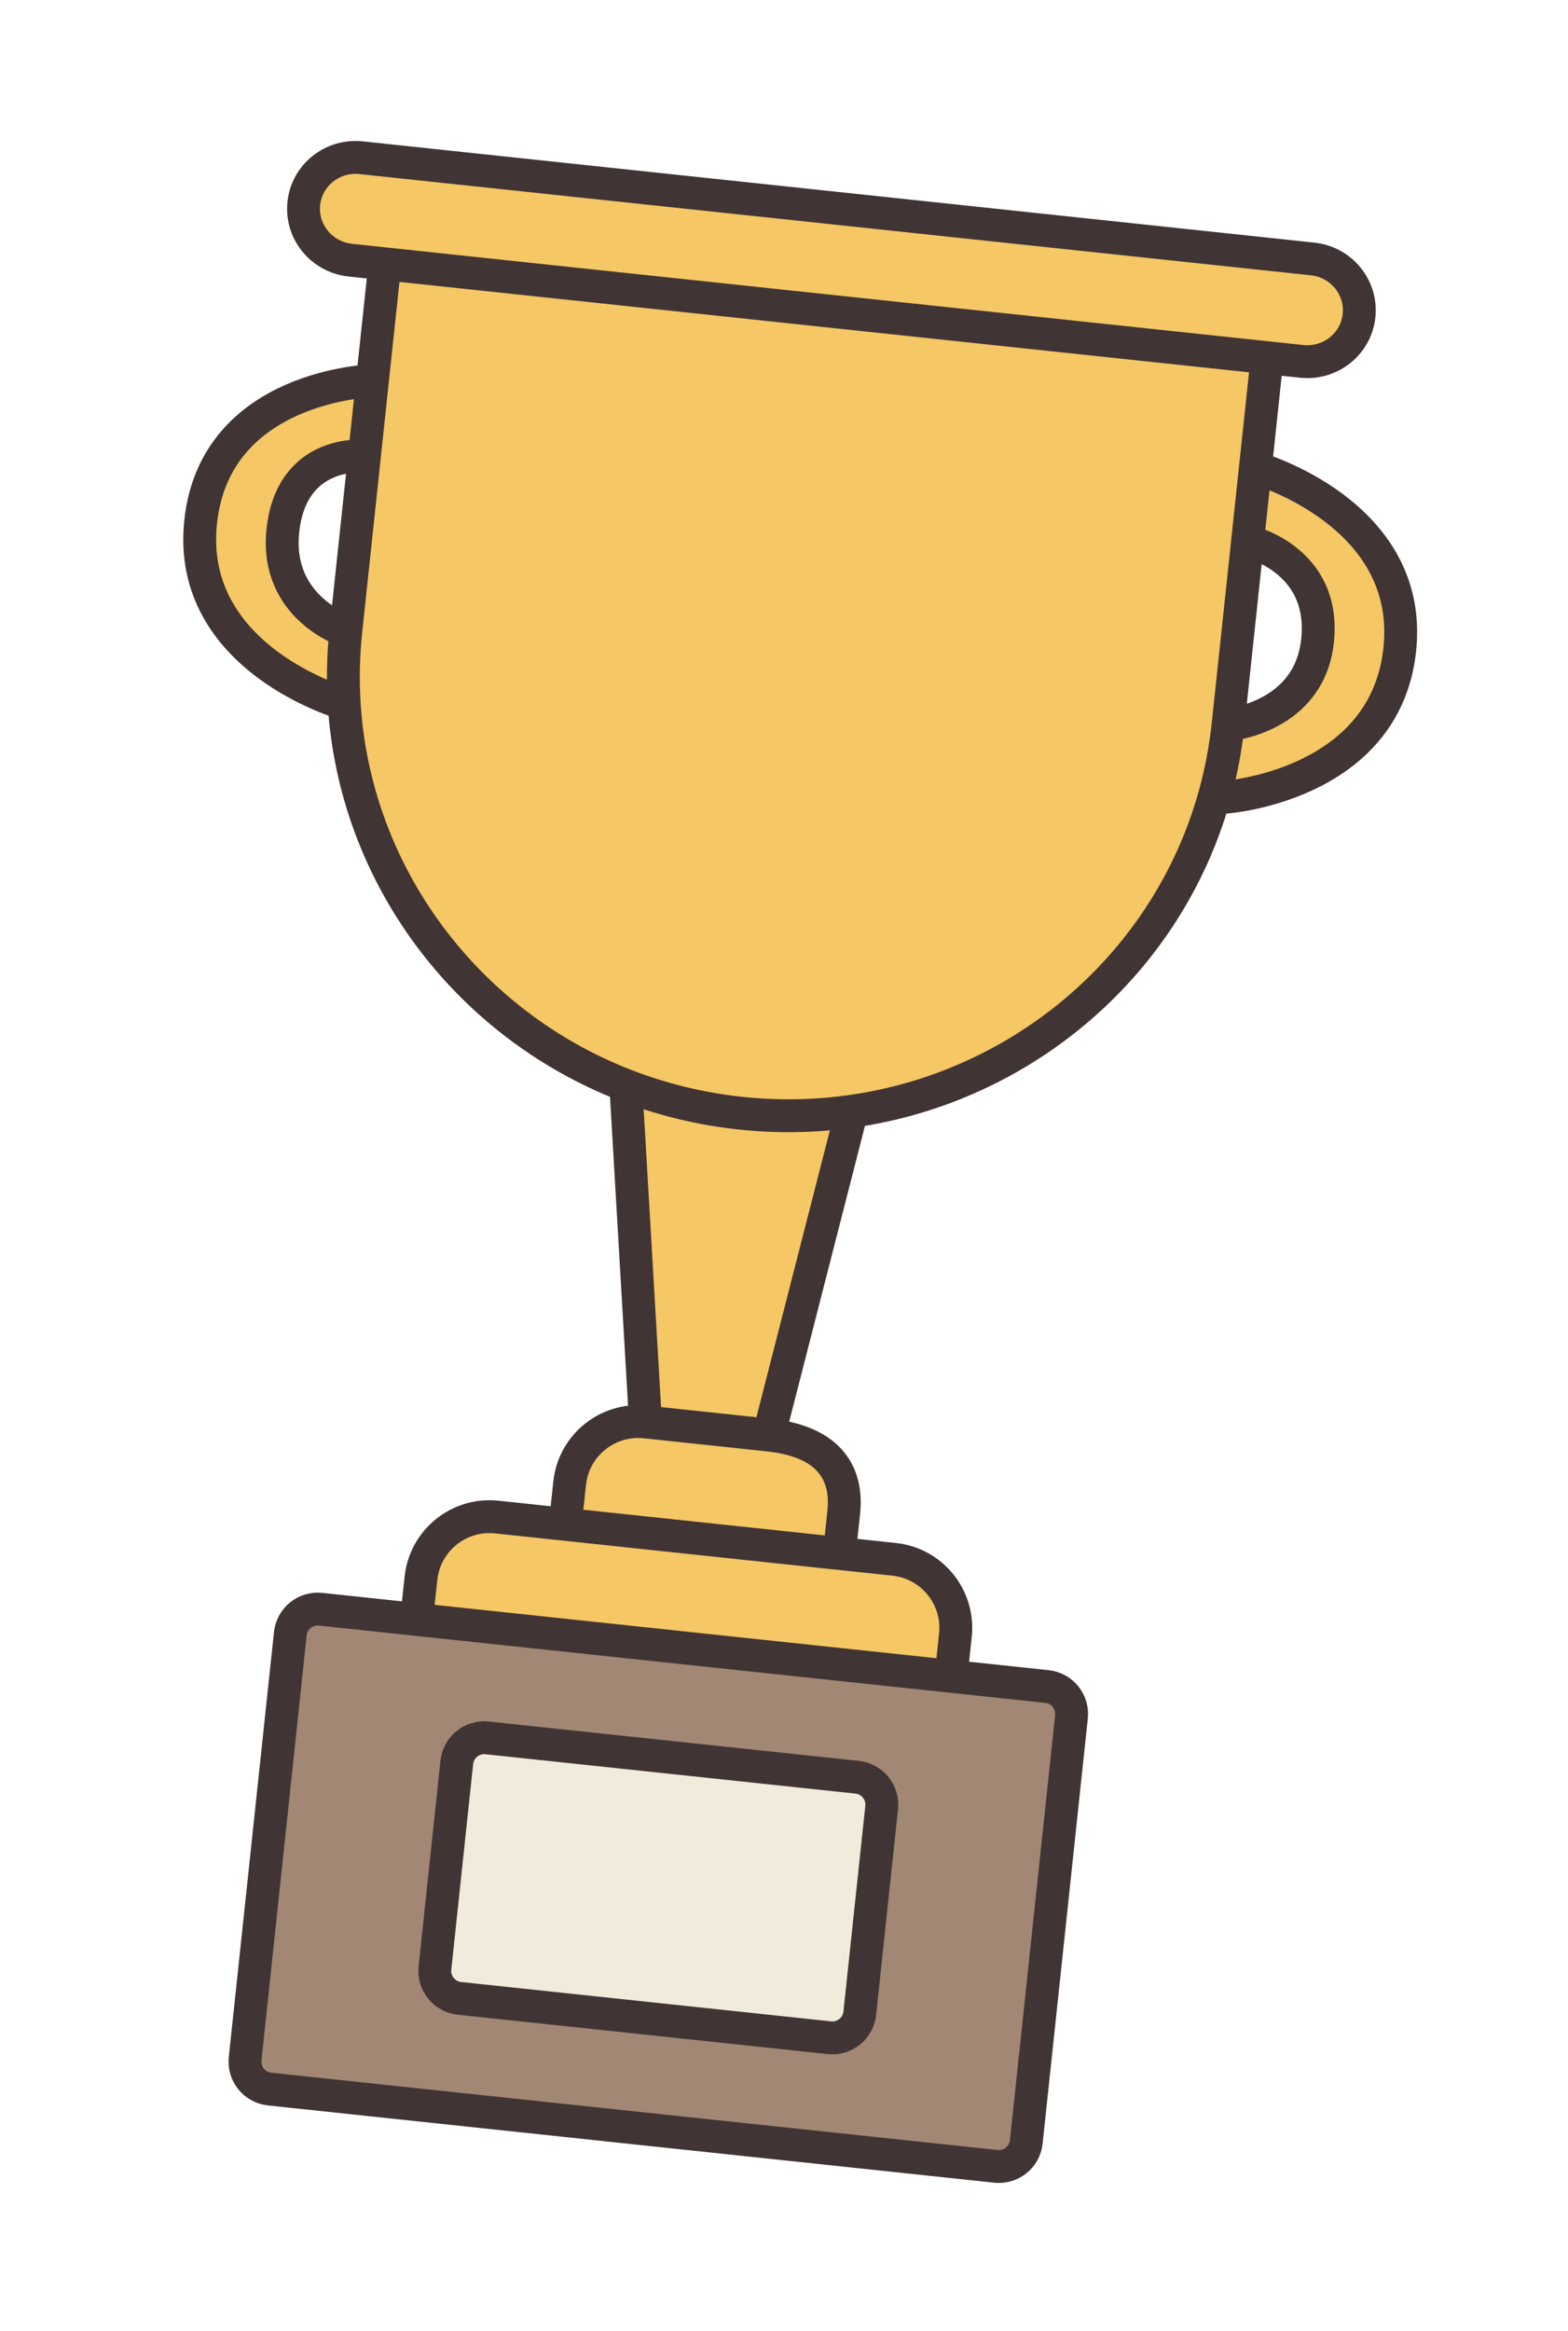 <?xml version="1.0" encoding="UTF-8"?> <svg xmlns="http://www.w3.org/2000/svg" width="72" height="107" viewBox="0 0 72 107" fill="none"><g filter="url(#filter0_d_469_568)"><path d="M36.859 69.622L24.274 68.284L24.474 66.396C24.659 64.658 26.218 63.399 27.956 63.584L33.619 64.186C36.451 64.488 37.245 65.997 37.06 67.734L36.859 69.622Z" fill="white"></path><path d="M12.267 7.653C12.405 6.355 13.584 5.416 14.9 5.556L58.589 10.203C59.905 10.342 60.86 11.508 60.722 12.807C60.584 14.105 59.405 15.044 58.089 14.904L14.4 10.258C13.084 10.117 12.129 8.951 12.267 7.653Z" fill="white"></path><path d="M11.648 73.305C11.722 72.61 12.345 72.106 13.04 72.18L46.392 75.728C47.088 75.802 47.591 76.425 47.517 77.12L45.442 96.628C45.368 97.323 44.745 97.826 44.05 97.752L10.698 94.205C10.003 94.131 9.499 93.508 9.573 92.813L11.648 73.305Z" fill="white"></path><path d="M19.293 79.209C19.367 78.514 19.991 78.011 20.686 78.085L37.676 79.892C38.371 79.966 38.875 80.589 38.801 81.284L37.797 90.723C37.723 91.418 37.1 91.922 36.405 91.848L19.414 90.041C18.719 89.967 18.215 89.344 18.289 88.648L19.293 79.209Z" fill="white"></path><path d="M56.5 14.735L15.989 10.427L15.418 15.793L15.093 18.851L15.05 19.254L14.197 27.275C14.077 28.401 14.054 29.516 14.121 30.611C14.603 38.468 19.728 45.305 27.053 48.139C28.708 48.779 30.475 49.215 32.327 49.412C34.065 49.597 35.775 49.56 37.427 49.325C45.328 48.202 51.927 42.546 54.08 34.861C54.376 33.805 54.588 32.71 54.708 31.584L55.604 23.16L55.963 19.788L56.5 14.735Z" fill="white"></path><path d="M27.956 63.584L33.619 64.186L37.427 49.325C35.775 49.56 34.065 49.597 32.327 49.412C30.475 49.215 28.708 48.779 27.053 48.139L27.956 63.584Z" fill="white"></path><path d="M24.274 68.284L21.127 67.949C19.39 67.764 17.831 69.023 17.646 70.761L17.445 72.649L41.987 75.259L42.188 73.371C42.373 71.633 41.114 70.075 39.377 69.89L36.859 69.622L24.274 68.284Z" fill="white"></path><path d="M62.592 28.129C63.261 21.837 55.963 19.788 55.963 19.788L55.604 23.16C55.604 23.16 59.218 23.952 58.816 27.728C58.44 31.272 54.708 31.584 54.708 31.584C54.588 32.71 54.376 33.805 54.08 34.861L54.552 34.911C54.552 34.911 61.923 34.422 62.592 28.129Z" fill="white"></path><path d="M15.418 15.793C15.418 15.793 8.199 15.98 7.53 22.273C6.861 28.566 14.121 30.611 14.121 30.611C14.054 29.516 14.077 28.401 14.197 27.275C14.197 27.275 10.929 26.219 11.306 22.674C11.707 18.899 15.05 19.254 15.05 19.254L15.093 18.851L15.418 15.793Z" fill="white"></path><path d="M24.274 68.284L21.127 67.949C19.39 67.764 17.831 69.023 17.646 70.761L17.445 72.649L41.987 75.259L42.188 73.371C42.373 71.633 41.114 70.075 39.377 69.89L36.859 69.622M24.274 68.284L36.859 69.622M24.274 68.284L24.474 66.396C24.659 64.658 26.218 63.399 27.956 63.584M36.859 69.622L37.06 67.734C37.245 65.997 36.451 64.488 33.619 64.186M27.956 63.584L33.619 64.186M27.956 63.584L27.053 48.139M33.619 64.186L37.427 49.325M54.708 31.584C54.708 31.584 58.44 31.272 58.816 27.728C59.218 23.952 55.604 23.16 55.604 23.16M54.708 31.584C54.588 32.71 54.376 33.805 54.08 34.861M54.708 31.584L55.963 19.788M54.708 31.584L55.604 23.16M14.197 27.275C14.197 27.275 10.929 26.219 11.306 22.674C11.707 18.899 15.05 19.254 15.05 19.254M14.197 27.275L15.093 18.851M14.197 27.275C14.077 28.401 14.054 29.516 14.121 30.611M14.197 27.275L15.05 19.254M37.427 49.325C35.775 49.56 34.065 49.597 32.327 49.412C30.475 49.215 28.708 48.779 27.053 48.139M37.427 49.325C45.328 48.202 51.927 42.546 54.08 34.861M27.053 48.139C19.728 45.305 14.603 38.468 14.121 30.611M55.963 19.788C55.963 19.788 63.261 21.837 62.592 28.129C61.923 34.422 54.552 34.911 54.552 34.911L54.08 34.861M55.963 19.788L56.5 14.735L15.989 10.427L15.418 15.793M55.963 19.788L55.604 23.16M15.418 15.793C15.418 15.793 8.199 15.98 7.53 22.273C6.861 28.566 14.121 30.611 14.121 30.611M15.418 15.793L15.05 19.254M15.418 15.793L15.093 18.851M15.05 19.254L15.093 18.851M14.4 10.258L58.089 14.904C59.405 15.044 60.584 14.105 60.722 12.807C60.86 11.508 59.905 10.342 58.589 10.203L14.9 5.556C13.584 5.416 12.405 6.355 12.267 7.653C12.129 8.951 13.084 10.117 14.4 10.258ZM10.698 94.205L44.05 97.752C44.745 97.826 45.368 97.323 45.442 96.628L47.517 77.12C47.591 76.425 47.088 75.802 46.392 75.728L13.04 72.18C12.345 72.106 11.722 72.61 11.648 73.305L9.573 92.813C9.499 93.508 10.003 94.131 10.698 94.205ZM19.414 90.041L36.405 91.848C37.1 91.922 37.723 91.418 37.797 90.723L38.801 81.284C38.875 80.589 38.371 79.966 37.676 79.892L20.686 78.085C19.991 78.011 19.367 78.514 19.293 79.209L18.289 88.648C18.215 89.344 18.719 89.967 19.414 90.041Z" stroke="white" stroke-width="6.035"></path><path d="M36.859 69.622L24.274 68.284L24.474 66.396C24.659 64.658 26.218 63.399 27.956 63.584L33.619 64.186C36.451 64.488 37.245 65.997 37.06 67.734L36.859 69.622Z" fill="#F5C765"></path><path d="M12.267 7.653C12.405 6.355 13.584 5.416 14.9 5.556L58.589 10.203C59.905 10.342 60.86 11.508 60.722 12.807C60.584 14.105 59.405 15.044 58.089 14.904L14.4 10.258C13.084 10.117 12.129 8.951 12.267 7.653Z" fill="#F5C765"></path><path d="M11.648 73.305C11.722 72.61 12.345 72.106 13.04 72.18L46.392 75.728C47.088 75.802 47.591 76.425 47.517 77.12L45.442 96.628C45.368 97.323 44.745 97.826 44.05 97.752L10.698 94.205C10.003 94.131 9.499 93.508 9.573 92.813L11.648 73.305Z" fill="#A28774"></path><path d="M19.293 79.209C19.367 78.514 19.991 78.011 20.686 78.085L37.676 79.892C38.371 79.966 38.875 80.589 38.801 81.284L37.797 90.723C37.723 91.418 37.1 91.922 36.405 91.848L19.414 90.041C18.719 89.967 18.215 89.344 18.289 88.648L19.293 79.209Z" fill="#F1EBDB"></path><path d="M56.5 14.735L15.989 10.427L15.418 15.793L15.093 18.851L15.05 19.254L14.197 27.275C14.077 28.401 14.054 29.516 14.121 30.611C14.603 38.468 19.728 45.305 27.053 48.139C28.708 48.779 30.475 49.215 32.327 49.412C34.065 49.597 35.775 49.56 37.427 49.325C45.328 48.202 51.927 42.546 54.08 34.861C54.376 33.805 54.588 32.71 54.708 31.584L55.604 23.16L55.963 19.788L56.5 14.735Z" fill="#F5C765"></path><path d="M27.956 63.584L33.619 64.186L37.427 49.325C35.775 49.56 34.065 49.597 32.327 49.412C30.475 49.215 28.708 48.779 27.053 48.139L27.956 63.584Z" fill="#F5C765"></path><path d="M24.274 68.284L21.127 67.949C19.39 67.764 17.831 69.023 17.646 70.761L17.445 72.649L41.987 75.259L42.188 73.371C42.373 71.633 41.114 70.075 39.377 69.89L36.859 69.622L24.274 68.284Z" fill="#F5C765"></path><path d="M62.592 28.129C63.261 21.837 55.963 19.788 55.963 19.788L55.604 23.16C55.604 23.16 59.218 23.952 58.816 27.728C58.44 31.272 54.708 31.584 54.708 31.584C54.588 32.71 54.376 33.805 54.08 34.861L54.552 34.911C54.552 34.911 61.923 34.422 62.592 28.129Z" fill="#F5C765"></path><path d="M15.418 15.793C15.418 15.793 8.199 15.98 7.53 22.273C6.861 28.566 14.121 30.611 14.121 30.611C14.054 29.516 14.077 28.401 14.197 27.275C14.197 27.275 10.929 26.219 11.306 22.674C11.707 18.899 15.05 19.254 15.05 19.254L15.093 18.851L15.418 15.793Z" fill="#F5C765"></path><path d="M24.274 68.284L21.127 67.949C19.39 67.764 17.831 69.023 17.646 70.761L17.445 72.649L41.987 75.259L42.188 73.371C42.373 71.633 41.114 70.075 39.377 69.89L36.859 69.622M24.274 68.284L36.859 69.622M24.274 68.284L24.474 66.396C24.659 64.658 26.218 63.399 27.956 63.584M36.859 69.622L37.06 67.734C37.245 65.997 36.451 64.488 33.619 64.186M27.956 63.584L33.619 64.186M27.956 63.584L27.053 48.139M33.619 64.186L37.427 49.325M54.708 31.584C54.708 31.584 58.44 31.272 58.816 27.728C59.218 23.952 55.604 23.16 55.604 23.16M54.708 31.584C54.588 32.71 54.376 33.805 54.08 34.861M54.708 31.584L55.963 19.788M54.708 31.584L55.604 23.16M14.197 27.275C14.197 27.275 10.929 26.219 11.306 22.674C11.707 18.899 15.05 19.254 15.05 19.254M14.197 27.275L15.093 18.851M14.197 27.275C14.077 28.401 14.054 29.516 14.121 30.611M14.197 27.275L15.05 19.254M37.427 49.325C35.775 49.56 34.065 49.597 32.327 49.412C30.475 49.215 28.708 48.779 27.053 48.139M37.427 49.325C45.328 48.202 51.927 42.546 54.08 34.861M27.053 48.139C19.728 45.305 14.603 38.468 14.121 30.611M55.963 19.788C55.963 19.788 63.261 21.837 62.592 28.129C61.923 34.422 54.552 34.911 54.552 34.911L54.08 34.861M55.963 19.788L56.5 14.735L15.989 10.427L15.418 15.793M55.963 19.788L55.604 23.16M15.418 15.793C15.418 15.793 8.199 15.98 7.53 22.273C6.861 28.566 14.121 30.611 14.121 30.611M15.418 15.793L15.05 19.254M15.418 15.793L15.093 18.851M15.05 19.254L15.093 18.851M14.4 10.258L58.089 14.904C59.405 15.044 60.584 14.105 60.722 12.807C60.86 11.508 59.905 10.342 58.589 10.203L14.9 5.556C13.584 5.416 12.405 6.355 12.267 7.653C12.129 8.951 13.084 10.117 14.4 10.258ZM10.698 94.205L44.05 97.752C44.745 97.826 45.368 97.323 45.442 96.628L47.517 77.12C47.591 76.425 47.088 75.802 46.392 75.728L13.04 72.18C12.345 72.106 11.722 72.61 11.648 73.305L9.573 92.813C9.499 93.508 10.003 94.131 10.698 94.205ZM19.414 90.041L36.405 91.848C37.1 91.922 37.723 91.418 37.797 90.723L38.801 81.284C38.875 80.589 38.371 79.966 37.676 79.892L20.686 78.085C19.991 78.011 19.367 78.514 19.293 79.209L18.289 88.648C18.215 89.344 18.719 89.967 19.414 90.041Z" stroke="#413434" stroke-width="1.509"></path></g><defs><filter id="filter0_d_469_568" x="1.943" y="3.21865e-05" width="69.601" height="106.667" filterUnits="userSpaceOnUse" color-interpolation-filters="sRGB"><feFlood flood-opacity="0" result="BackgroundImageFix"></feFlood><feColorMatrix in="SourceAlpha" type="matrix" values="0 0 0 0 0 0 0 0 0 0 0 0 0 0 0 0 0 0 127 0" result="hardAlpha"></feColorMatrix><feOffset dx="1.683" dy="1.683"></feOffset><feGaussianBlur stdDeviation="2.103"></feGaussianBlur><feComposite in2="hardAlpha" operator="out"></feComposite><feColorMatrix type="matrix" values="0 0 0 0 0.255 0 0 0 0 0.204 0 0 0 0 0.204 0 0 0 0.25 0"></feColorMatrix><feBlend mode="normal" in2="BackgroundImageFix" result="effect1_dropShadow_469_568"></feBlend><feBlend mode="normal" in="SourceGraphic" in2="effect1_dropShadow_469_568" result="shape"></feBlend></filter></defs></svg> 